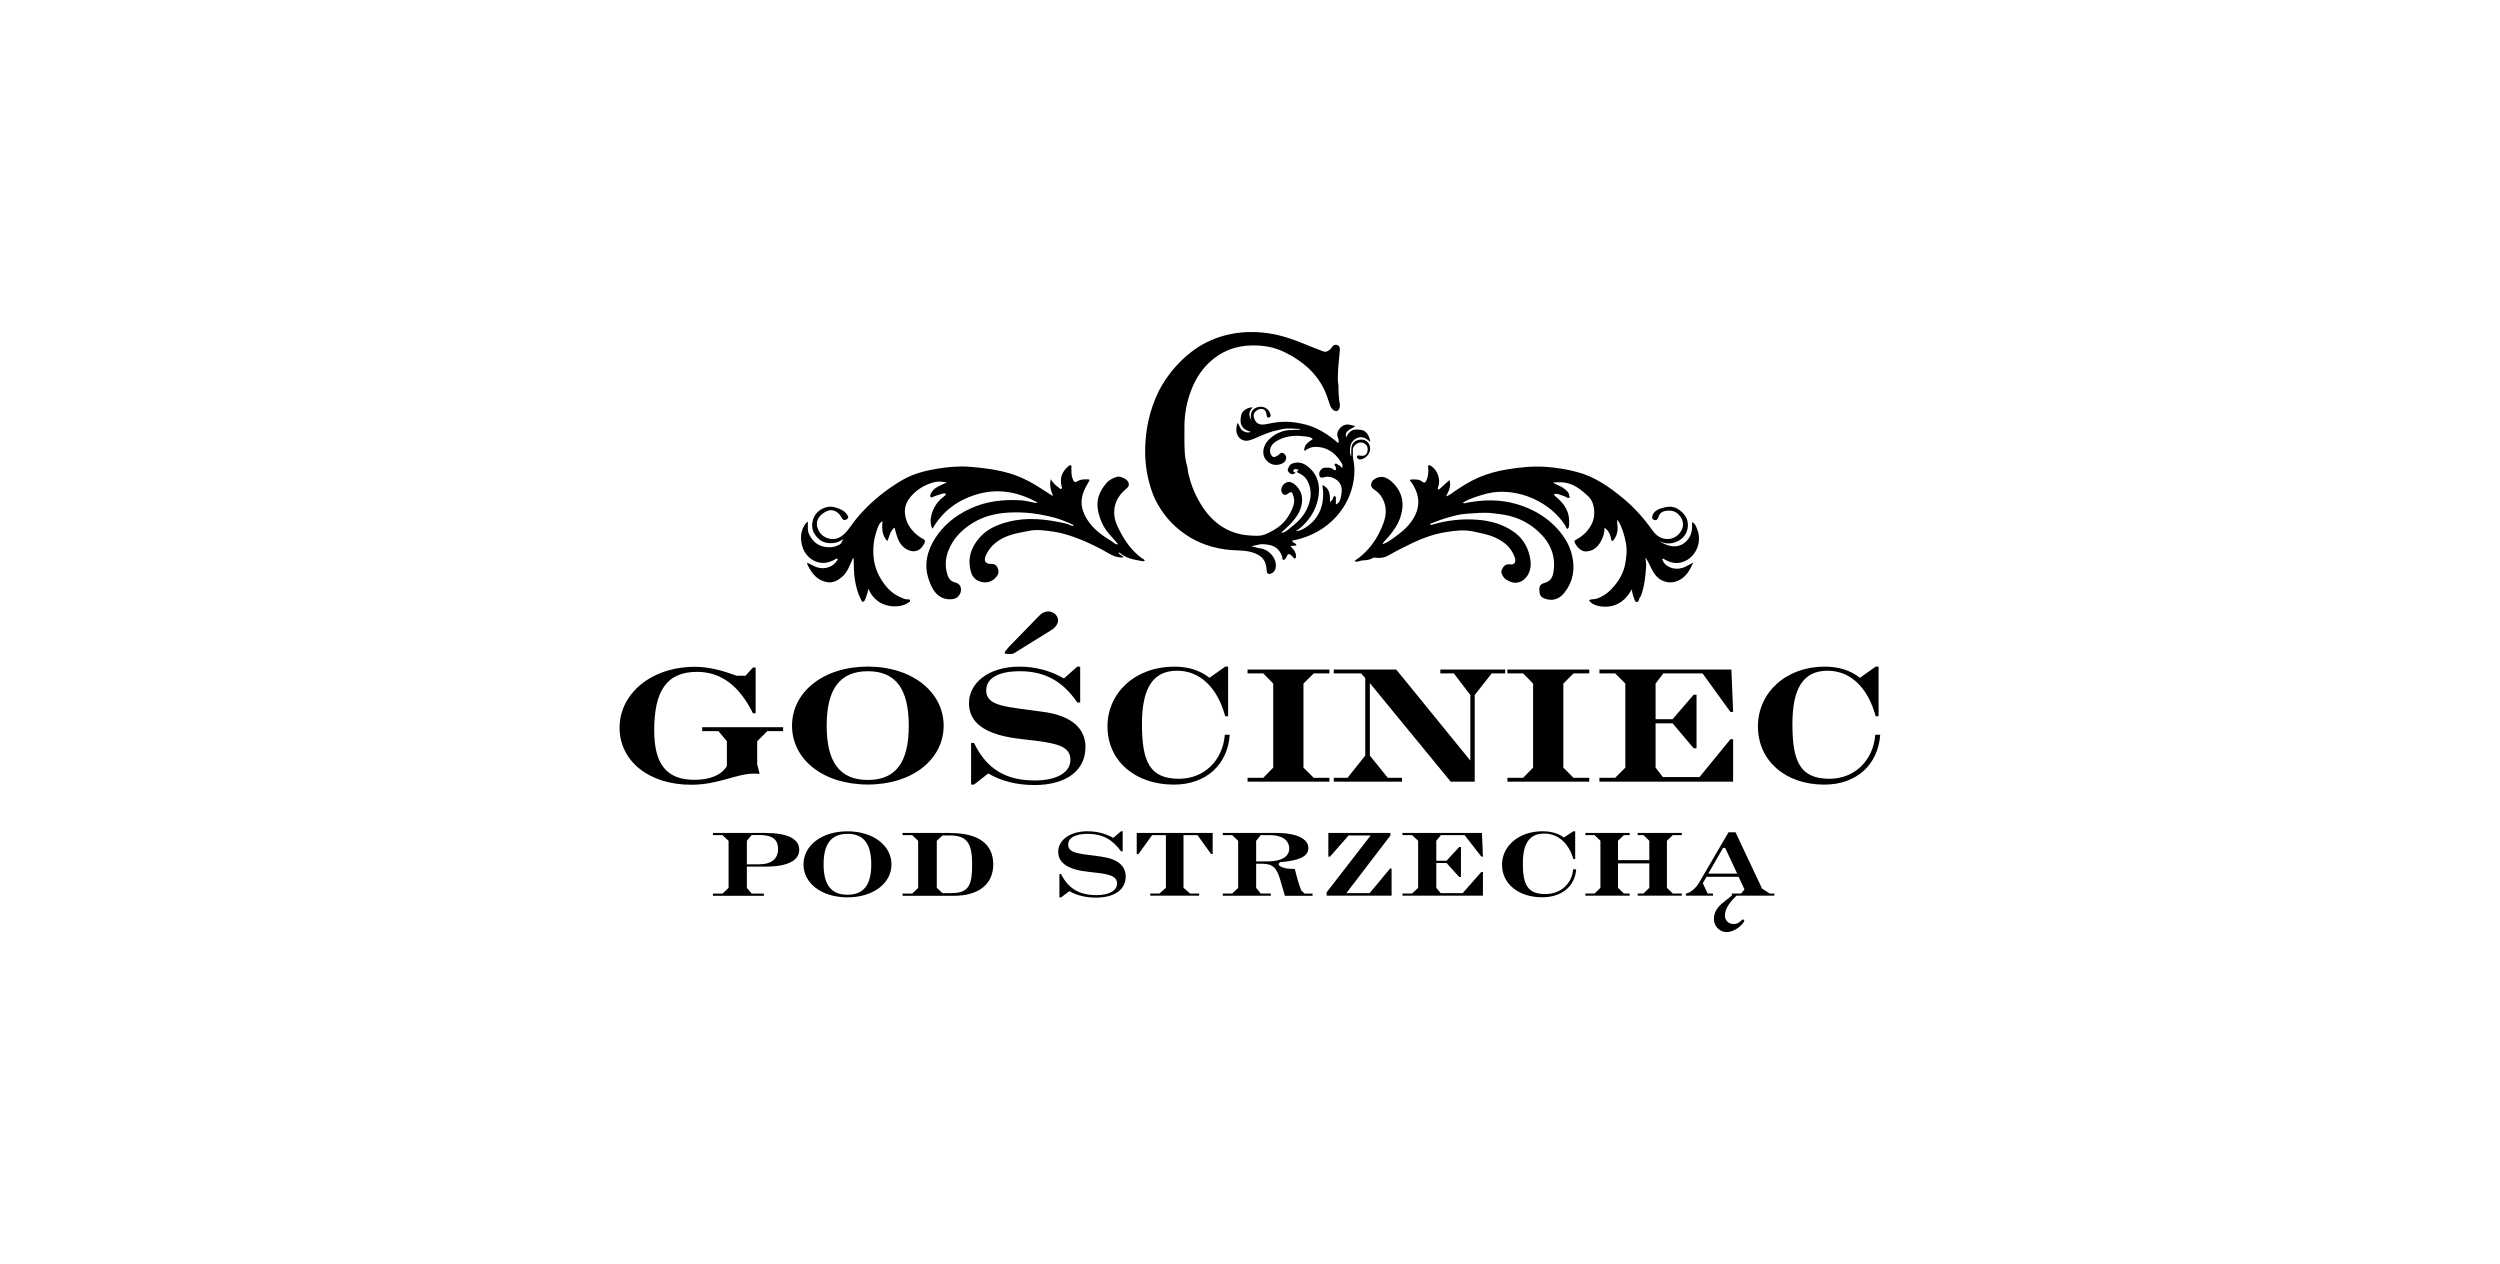<svg xmlns="http://www.w3.org/2000/svg" id="Layer_1" viewBox="0 0 593.28 300"><path d="M180.26,183.61l-.57-2.24v-5.46l2.41-2.41h3.74v-.92h-19.2v.92h3.85l2.01,2.41v5.87c-1.21,2.07-3.85,3.28-7.71,3.28-6.66,0-9.54-3.79-9.54-11.72,0-9.42,2.99-13.9,10.17-13.9,5.69,0,10,3.28,13.27,9.83h.63v-10.86h-.63l-1.78,1.95h-2.07c-3.39-1.21-6.49-2.12-9.94-2.12-10.23,0-17.87,6.27-17.87,14.49,0,7.7,6.78,13.5,16.96,13.5,6.61,0,10.69-2.64,14.94-2.64.12,0,.57,0,1.32.06"></path><path d="M205.95,186.18c10.63,0,17.99-6.03,17.99-13.96s-7.41-14.03-17.99-14.03-17.99,6.04-17.99,14.03,7.36,13.96,17.99,13.96M205.95,159.29c6.66,0,9.71,4.25,9.71,12.93s-3.05,12.87-9.71,12.87-9.77-4.19-9.77-12.87,3.1-12.93,9.77-12.93"></path><path d="M257.61,177.4c0-4.59-3.34-7.53-9.89-8.45-8.74-1.26-13.68-1.21-13.68-5.12,0-2.82,2.76-4.54,7.99-4.54,5.92,0,10.17,2.36,13.62,7.41h.69v-8.5h-.69l-3.16,2.81c-3.16-1.84-6.72-2.81-10.58-2.81-7.36,0-11.96,3.91-11.96,8.68,0,2.87,1.5,5.06,4.43,6.5,3.39,1.66,7.24,1.9,11.49,2.41,5.34.69,8.15,1.5,8.15,4.54,0,2.87-3.05,4.88-8.45,4.88-6.96,0-11.44-2.75-14.43-8.91h-.69v9.89h.69l3.39-2.65c2.93,1.78,6.72,2.76,10.93,2.76,7.7,0,12.12-3.56,12.12-8.91"></path><path d="M290.66,174.35c-.46,6.15-4.94,10.46-10.86,10.46-6.95,0-8.8-4.02-8.8-12.99,0-8.4,2.53-12.65,8.33-12.65,5.34,0,9.54,3.85,11.43,10.81h.69v-11.78h-.69l-3.74,2.65c-2.24-1.78-5.06-2.65-8.39-2.65-9.08,0-15.81,6.09-15.81,14.2s6.5,13.8,15.75,13.8c7.64,0,12.76-4.71,13.27-11.84h-1.21,0Z"></path><polygon points="315.48 184.58 311.75 184.58 309.33 182.17 309.33 162.22 311.75 159.81 315.48 159.81 315.48 158.89 296.06 158.89 296.06 159.81 299.79 159.81 302.15 162.22 302.15 182.17 299.79 184.58 296.06 184.58 296.06 185.5 315.48 185.5 315.48 184.58"></polygon><polygon points="357.2 158.89 341.81 158.89 341.81 159.81 345.02 159.81 348.93 164.93 348.93 180.5 331.34 158.89 316.52 158.89 316.52 159.81 323.01 159.81 323.99 160.91 323.99 179.3 319.79 184.58 316.52 184.58 316.52 185.5 332.72 185.5 332.72 184.58 329.33 184.58 325.08 179.3 325.08 162.11 344.27 185.5 349.97 185.5 349.97 164.93 353.99 159.81 357.2 159.81 357.2 158.89"></polygon><polygon points="377.15 184.58 373.41 184.58 371 182.17 371 162.22 373.41 159.81 377.15 159.81 377.15 158.89 357.73 158.89 357.73 159.81 361.46 159.81 363.82 162.22 363.82 182.17 361.46 184.58 357.73 184.58 357.73 185.5 377.15 185.5 377.15 184.58"></polygon><polygon points="411.29 175.44 410.65 175.44 403.3 184.41 394.62 184.41 392.89 182.17 392.89 171.65 396.92 171.65 401.92 177.57 402.61 177.57 402.61 164.87 401.92 164.87 396.92 170.68 392.89 170.68 392.89 162.22 394.73 159.81 404.04 159.81 410.65 168.95 411.29 168.95 410.88 158.89 379.56 158.89 379.56 159.81 383.3 159.81 385.71 162.22 385.71 182.17 383.3 184.58 379.56 184.58 379.56 185.5 411.29 185.5 411.29 175.44"></polygon><path d="M445.02,174.35c-.46,6.15-4.94,10.46-10.86,10.46-6.95,0-8.8-4.02-8.8-12.99,0-8.4,2.53-12.65,8.33-12.65,5.34,0,9.54,3.85,11.43,10.81h.69v-11.78h-.69l-3.74,2.65c-2.24-1.78-5.06-2.65-8.39-2.65-9.08,0-15.81,6.09-15.81,14.2s6.5,13.8,15.75,13.8c7.64,0,12.76-4.71,13.27-11.84h-1.21,0Z"></path><path d="M181.76,197.66h-12.57v.52h2.25l1.46,1.36v11.17l-1.46,1.36h-2.25v.52h12.09v-.52h-2.89l-1.15-1.36v-5.05h4.44c5.32,0,7.99-1.48,7.99-4.02s-2.75-3.96-7.92-3.96M180.09,205.12h-2.85v-5.6l1.15-1.36h1.77c3.05,0,4.48.97,4.48,3.31s-1.53,3.64-4.55,3.64"></path><path d="M201.12,197.28c-6.14,0-10.44,3.38-10.44,7.85s4.27,7.82,10.44,7.82,10.44-3.38,10.44-7.82-4.3-7.85-10.44-7.85M201.12,212.33c-3.87,0-5.67-2.35-5.67-7.21s1.81-7.24,5.67-7.24,5.64,2.38,5.64,7.24-1.77,7.21-5.64,7.21"></path><path d="M225.52,197.66h-11.33v.52h2.27l1.43,1.36v11.17l-1.43,1.36h-2.27v.52h12.11c6.16,0,9.41-2.93,9.41-7.44,0-4.83-3.43-7.46-10.18-7.46M225.84,211.95h-2.17l-1.36-1.26v-11.17l1.36-1.26h1.82c4.16,0,5.21,2.12,5.21,6.86s-.67,6.82-4.86,6.82"></path><path d="M261.43,203.29c-5.07-.71-7.94-.67-7.94-2.86,0-1.58,1.6-2.55,4.64-2.55,3.44,0,5.9,1.32,7.9,4.15h.4v-4.76h-.4l-1.83,1.57c-1.84-1.03-3.9-1.57-6.14-1.57-4.27,0-6.94,2.19-6.94,4.86,0,1.61.87,2.83,2.57,3.64,1.96.93,4.2,1.07,6.67,1.36,3.1.38,4.73.84,4.73,2.55,0,1.61-1.76,2.74-4.91,2.74-4.04,0-6.64-1.55-8.37-4.99h-.4v5.53h.4l1.97-1.48c1.7,1,3.9,1.54,6.33,1.54,4.47,0,7.04-2,7.04-4.98,0-2.58-1.94-4.22-5.74-4.73"></path><polygon points="269.76 202.68 270.17 202.68 273.41 198.18 276.68 198.18 276.68 210.69 275.14 212.05 272.97 212.05 272.97 212.56 284.57 212.56 284.57 212.05 282.43 212.05 280.86 210.69 280.86 198.18 284.17 198.18 287.41 202.68 287.78 202.68 287.78 197.66 269.76 197.66 269.76 202.68"></polygon><path d="M308.82,211.33c-.58-1.41-1.06-3.12-1.54-5.12h-.27c-1.71,0-2.87-.29-3.55-.9v-.36l.34-.35c4.5-.35,6.69-1.36,6.69-3.34,0-2.16-2.66-3.6-7.75-3.6h-12.56v.52h2.22l1.43,1.35v11.17l-1.43,1.35h-2.22v.52h11.4v-.52h-2.39l-1.09-1.35v-5.72h1.4c2.5,0,3.45.9,4.3,3.77l1.12,3.83h6.56v-.52h-1.87l-.78-.71h0ZM300.8,204.42h-2.7v-4.89l1.09-1.35h2.15c2.97,0,4.61,1.26,4.61,3.19s-1.81,3.05-5.16,3.05"></path><polygon points="325.04 211.95 319.5 211.95 329.97 198.27 329.97 197.66 315.23 197.66 315.23 203.29 315.63 203.29 320.03 198.27 325.27 198.27 314.83 211.75 314.83 212.56 330.24 212.56 330.24 206.12 329.87 206.12 325.04 211.95"></polygon><polygon points="341.96 198.18 347.56 198.18 351.54 203.28 351.92 203.28 351.68 197.66 332.83 197.66 332.83 198.18 335.08 198.18 336.54 199.52 336.54 210.69 335.08 212.05 332.83 212.05 332.83 212.55 351.92 212.55 351.92 206.92 351.54 206.92 347.11 211.95 341.89 211.95 340.85 210.69 340.85 204.8 343.28 204.8 346.29 208.12 346.7 208.12 346.7 201 346.29 201 343.28 204.26 340.85 204.26 340.85 199.52 341.96 198.18"></polygon><path d="M366.72,212.17c-4.22,0-5.33-2.25-5.33-7.27,0-4.7,1.53-7.08,5.06-7.08,3.24,0,5.78,2.16,6.94,6.05h.42v-6.6h-.42l-2.26,1.48c-1.36-1-3.07-1.48-5.09-1.48-5.51,0-9.59,3.41-9.59,7.95s3.94,7.72,9.55,7.72c4.64,0,7.75-2.64,8.05-6.63h-.73c-.27,3.44-3,5.86-6.59,5.86"></path><polygon points="388.64 198.18 390 198.18 391.4 199.52 391.4 204.12 383.97 204.12 383.97 199.52 385.37 198.18 386.73 198.18 386.73 197.66 376.23 197.66 376.23 198.18 378.4 198.18 379.8 199.52 379.8 210.69 378.4 212.05 376.23 212.05 376.23 212.55 386.73 212.55 386.73 212.05 385.37 212.05 383.97 210.69 383.97 204.9 391.4 204.9 391.4 210.69 390 212.05 388.64 212.05 388.64 212.55 399.11 212.55 399.11 212.05 396.98 212.05 395.58 210.69 395.58 199.52 396.98 198.18 399.11 198.18 399.11 197.66 388.64 197.66 388.64 198.18"></polygon><path d="M418.13,210.82l-6.27-13.32h-1.66l-7.02,12.03c-.79,1.32-2.18,2.45-3.1,2.51v.52h6.43v-.52h-1.26l-1.16-2.45.89-1.51h7.62l1.39,3-.82.97h-2.18v.48l-1.56,1.25h0c-1.57,1.2-2.7,2.41-2.7,4.3,0,1.73,1.35,3.11,3.01,3.11,2.26,0,4.21-2.2,4.21-2.72,0-.11-.25-.28-.35-.28s-.14.03-.32.21c-.53.5-.92.88-1.95.88-1.1,0-1.98-.88-1.98-1.95,0-1.31.71-2.53,1.58-3.55h0l1.14-1.22h9.01v-.52h-1.12l-1.85-1.22h0ZM405.4,207.31l3.49-6.08h.52l2.84,6.08h-6.86,0Z"></path><path d="M238.73,155.17c.6.03,1.39.06,1.66-.03.11-.03.93-.52,1.07-.63l7.95-4.93c1.07-.63,1.97-1.76,1.6-2.9-.42-1.28-1.85-1.86-3.05-1.45-.47.16-.86.39-1.42.97l-7.07,7.26c-.15.22-.65.77-.97,1.18-.17.21-.03.52.23.53"></path><path d="M271.23,132.66c-2.85-2-4.66-4.78-6.08-7.88-1.46-3.18-.72-6.42,1.96-8.65.44-.37.97-.77.72-1.55-.32-1-2.08-1.65-2.76-1.43-.95.3-1.85.72-2.52,1.51-1.61,1.91-2.5,3.97-1.96,6.57.41,1.97,1.16,3.73,2.44,5.26.74.88,1.51,1.75,2.3,2.65-.67.17-.98-.35-1.36-.59-2.24-1.37-4.41-2.84-5.87-5.11-1.21-1.88-1.84-3.84-1.16-6.11.33-1.13.91-2.11,1.48-3.1.2-.36.2-.47-.22-.47-.82-.02-1.64-.05-2.39.38-.77.45-.92.31-1.26-.52-.35-.88-.29-1.76-.3-2.67,0-.19.12-.46-.18-.54-.22-.07-.37.09-.54.24-1.49,1.24-2.07,2.78-1.62,4.68.05.22.23.5-.02.66-.25.16-.44-.12-.62-.26-.72-.54-1.41-1.11-1.9-2.01-.38,1.48.02,2.74.55,3.99-.63-.32-1.15-.67-1.66-1.01-2.65-1.76-5.35-3.36-8.45-4.3-3.15-.96-6.37-1.36-9.61-1.62-2.54-.21-5.08.02-7.6.42-2.97.47-5.92,1.22-8.5,2.74-4.15,2.43-7.85,5.48-10.93,9.22-.97,1.18-1.72,2.53-2.85,3.58-.97.91-2.1,1.39-3.44,1.11-1.57-.34-2.58-1.36-2.96-2.88-.4-1.6.76-3.05,2.48-3.74,1.22-.49,2.61.22,3.31,1.58.33.66.73.77,1.26.4.51-.35.32-.72.05-1.09-.71-1.01-1.73-1.39-2.89-1.73-1.99-.58-4.53.68-5.18,2.9-.58,1.96-.02,3.54,1.71,4.9,1.16.9,3.64,1.01,4.98.02,1.36-.99-1.32,2.28-.35.98.72-.96,3.2-1,4.14-1.83.15.47,1.61-4.87,1.43-4.65-1.25,1.5-2.25,3.18-3.54,4.66-1.3,1.5-2.69,2.62-4.83,2.5-2.11-.11-3.49-1.15-4.42-2.95-.51-.97-.32-2.02-.35-3.14-.45.31-.71.66-.92,1.05-.88,1.62-.89,3.3-.34,5.03.82,2.58,3.64,4.49,6.52,3.43.47-.17.92-.34,1.33-.64.12-.09.31-.14.45-.02.09.08,0,.17-.04.27-.96,1.65-2.98,2.33-4.83,1.73-.82-.27-1.51-.77-2.4-1.11.17.71.5,1.21.81,1.73.97,1.57,2.3,2.7,4.17,2.93,1.26.16,2.35-.42,3.3-1.23,1.4-1.19,1.92-2.9,2.64-4.48.23.07.19.27.19.41.02,1.51.02,3.02.25,4.54.27,1.71.67,3.33,1.46,4.86.12.24.24.56.52.53.23-.02.38-.31.49-.57.34-.82.6-1.65.8-2.54.39,1.17,1.1,2.07,2.03,2.81,2.22,1.77,5.69,1.76,7.41.5.18-.13.47-.21.4-.52-.07-.33-.37-.26-.59-.25-.63.02-1.16-.28-1.71-.52-2.08-.87-3.49-2.48-4.62-4.34-1.13-1.86-1.72-3.87-1.79-6.06-.05-1.76.14-3.47.71-5.12.31-.9.53-1.89,1.38-2.51.02.02.05.05.07.07-.14,1.65-.12,3.26,1.14,4.64.58-1.08.65-2.4,1.73-3.2.27.93.47,1.84.81,2.69.56,1.37,1.54,2.44,2.96,2.83,1.22.34,2.55-.12,3.34-1.85.26-.56.08-.73-.32-.95-1.04-.56-1.94-1.3-2.69-2.21-.97-1.17-1.54-2.58-1.64-4.04-.1-1.44.49-2.79,1.47-3.91,1.47-1.69,3.35-2.75,5.48-3.33.96-.26,2.01-.12,3.02.07-.78.3-1.5.66-2.2,1.03-.71.37-1.29.92-1.64,1.67-.12.25-.18.56,0,.77.17.19.38,0,.61-.09.75-.32,1.54-.54,2.32-.76.19-.05.53-.15.62.16.04.17-.15.34-.34.48-.56.39-1.06.85-1.5,1.38-1.33,1.61-2.35,4.43-1.3,6.35,2.5-4.39,6.32-7.05,11.07-8.32,4.84-1.3,9.44-.34,13.92,2.1-.52.16-.84.02-1.18-.05-.92-.18-1.84-.43-2.76-.49-4.2-.24-8.28.17-12.17,2.01-3.44,1.61-6.27,3.88-8.28,7.05-1.94,3.06-2.69,6.4-1.41,9.94.57,1.58,1.26,3.1,2.86,4,1.11.63,3.22.72,4.01-.13.59-.63.82-1.32.66-2.12-.14-.71-.72-1.1-1.34-1.25-1.01-.24-1.54-.95-1.81-1.79-.59-1.83-.55-3.69.11-5.51,1.11-3.08,3.27-5.24,6.02-6.91,2.97-1.8,6.25-2.37,9.64-2.43,1.96-.03,3.92.12,5.87.45,1.25.22,2.49.46,3.7.79,1.59.44,3.12,1.09,4.64,1.79-.19.25-.39.17-.63.08-.47-.18-.93-.39-1.42-.5-4.45-.99-8.9-1.53-13.42-.39-2.63.67-5.04,1.68-6.87,3.74-2.14,2.41-2.98,5.18-2.02,8.34.38,1.26,1.38,2.02,2.62,2.25,1.46.27,2.7-.3,3.56-1.54.42-.6.38-1.26.07-1.9-.31-.63-.81-.92-1.55-.89-1.27.04-1.77-.7-1.26-1.9,1.07-2.51,3.1-3.94,5.57-4.84,1.5-.54,3.07-.74,4.61-1.07,2.11-.46,4.11-.07,6.12.2,1.49.21,2.97.67,4.42,1.16,2.35.81,4.57,1.85,6.76,3,1.66.87,3.16,2.11,5.2,1.93-.15-.59-1.03-.54-1.16-1.19.12.04.27.05.36.13,1.47,1.3,3.31,1.57,5.14,1.91.24.04.52.15.74-.11-.12-.15-.22-.32-.37-.42"></path><path d="M394.74,133.17c-.09-.16-.42-.31-.18-.52.19-.18.37.05.56.16,1.59.9,3.23,1.11,4.91.27,2.66-1.33,3.86-4.69,2.74-7.46-.24-.59-.42-1.34-1.22-1.73,0,.52.02.95,0,1.37-.08,1.5-.69,2.75-1.91,3.64-2.12,1.56-5.08.49-6.96-1.54-1.11-1.21-2.18-1.66-3.09-3.01-.39-.58-.72.54-.77-.26.97,15.27,3.19,4.64,3.03,1.73.14,0-3.1-3.3-2.99-3.2,1.14,1.21,1.99,2.63,3.01,3.93,1.64,2.08,3.57,3.03,6.04,1.99,1.55-.65,2.51-1.95,2.64-3.64.13-1.78-.82-3.07-2.26-4.04-1.31-.88-2.72-.67-4.06-.24-.82.26-1.66.68-2.04,1.61-.2.48-.23.93.32,1.14.5.19.84-.02,1.02-.57.15-.43.33-.9.73-1.17.9-.62,2.67-.6,3.56.02,1.3.92,1.9,2.42,1.41,3.77-.52,1.43-1.88,2.46-3.39,2.5-1.61.04-2.79-.79-3.68-2.04-2.02-2.84-4.3-5.43-7-7.65-3.25-2.69-6.66-5.08-10.83-6.2-2.55-.68-5.12-1.1-7.73-1.26-3.03-.18-6.05.14-9.03.64-2.25.37-4.46.95-6.57,1.86-2.09.89-4,2.1-5.88,3.37-.6.41-1.16.91-1.96,1.16.99-1.83,1.16-2.69.82-3.89-.75.68-1.49,1.37-2.25,2.04-.11.1-.29.31-.48.12-.13-.13-.02-.3.03-.45.67-1.72-.06-3.95-1.61-5.01-.22-.15-.42-.29-.66-.15-.22.13-.1.39-.08.59.09,1.07,0,2.11-.49,3.1-.2.42-.52.5-.82.23-.77-.68-1.69-.61-2.61-.6-.45,0-.45.25-.24.48.34.38.57.83.82,1.27,1.16,2.11,1.35,4.29.35,6.51-1.15,2.55-3.24,4.24-5.45,5.78-.75.53-1.52,1.05-2.44,1.35.15-.32.35-.58.57-.82.96-.99,1.82-2.04,2.56-3.2.83-1.31,1.36-2.73,1.58-4.24.33-2.25-.32-4.26-1.82-5.93-1.35-1.5-2.97-2.48-4.79-1.26-.88.59-1.09,1.76-.17,2.37.62.42,1.21.88,1.65,1.49,1.49,2.05,1.5,4.34.68,6.56-1.35,3.66-3.53,6.78-6.89,8.99.37.22.74.2,1.04.07.54-.22,1.09-.22,1.66-.27.56-.05,1.11-.2,1.59-.48.21-.12.37-.14.6-.11,1.11.17,2.21.03,3.16-.52,1.94-1.11,3.93-2.12,5.96-3.08,2.49-1.17,5.08-2.06,7.78-2.48,2.08-.32,4.18-.61,6.36-.14,1.73.37,3.47.67,5.09,1.38,2.2.97,3.97,2.38,4.81,4.77.34.97.05,1.86-1.16,1.66-.94-.16-1.49.39-1.86,1.15-.37.75,0,1.36.43,1.96.27.39.67.57,1.05.78,2.21,1.26,4.26-.17,4.98-2.06.52-1.35.39-2.7.03-4.09-.58-2.29-1.8-4.12-3.73-5.48-2.58-1.81-5.52-2.61-8.6-2.85-3.63-.28-7.21.12-10.7,1.16-.21.06-.47.17-.57-.17,1.52-.63,3.05-1.19,4.64-1.62,1.32-.37,2.67-.71,3.99-.79,2.04-.13,4.07-.37,6.15-.14,1.82.21,3.6.42,5.35,1.01,2.07.7,3.91,1.81,5.5,3.25,2.8,2.53,4.27,5.67,3.71,9.53-.17,1.22-.59,2.35-2.12,2.75-.64.17-1.25.54-1.25,1.4,0,.95.02,1.84,1.1,2.27,2.02.81,3.68.15,4.84-1.33,2.06-2.6,2.57-5.57,1.83-8.8-.64-2.79-2.16-5.04-4.1-7.01-2.16-2.18-4.74-3.7-7.64-4.76-3.88-1.41-7.82-1.64-11.85-1.02-.4.06-.79.13-1.19.19-.36.06-.72.32-1.17.05,1.46-.93,3.03-1.38,4.59-1.87,1.67-.52,3.38-.79,5.09-.73,2.51.07,4.93.64,7.24,1.71,3.06,1.42,5.54,3.46,7.41,6.27.18.27.2.87.53.77.41-.12.32-.71.38-1.12v-.16c.15-2.5-.94-4.42-2.78-5.99-.32-.28-.68-.52-.87-.97.52-.04.94-.05,1.39.14.6.25,1.24.38,1.81.73.15.09.38.11.53-.03.15-.14-.04-.29-.05-.44-.07-.85-.71-1.27-1.3-1.74-.72-.57-1.65-.77-2.6-1.36,1.6-.17,2.96-.13,4.3.4,1.59.62,2.85,1.66,4.08,2.82,1.69,1.59,1.8,4.68.92,6.47-.82,1.68-2.04,2.91-3.66,3.79-.25.13-.61.27-.47.65.37.99,1.49,2.22,2.61,2.21,1.72-.02,2.85-.97,3.62-2.39.53-.97.9-2.01.86-3.24,1.04.7,1.37,1.65,1.58,2.65.04.18.02.43.22.47.17.04.32-.11.44-.28.75-1.06,1-2.22.84-3.49-.04-.35-.14-.7.02-1.25.12.22.16.29.2.36.92,1.54,1.38,3.2,1.75,4.98.38,1.84.16,3.59-.17,5.32-.35,1.82-1.26,3.49-2.47,4.96-1.17,1.41-2.5,2.55-4.33,3.14-.57.18-1.21,0-1.74.37.98,1.59,4.01,1.76,5.68,1.28,2.06-.59,3.44-2.04,4.45-3.89.09.72.24,1.34.48,1.94.17.42.25,1.07.72,1.09.37,0,.55-.6.67-1.02.05-.18.23-.25.31-.45.85-2.33,1.11-4.76,1.24-7.21.03-.65-.16-1.27-.14-1.92.86,1.32,1.33,2.82,2.26,4.08,1.24,1.68,3.47,2.34,5.46,1.45,1.82-.82,2.74-2.37,3.6-4.31-.75.39-1.3.68-1.85.97-1.91.99-4.3.45-5.3-1.21"></path><path d="M322.95,104.33c-1.13,0-2.21.71-2.26,2.13-.02.64-.03,1.28-.04,1.92-.52-.91-.36-2.99.4-3.73,1.38-1.35,2.78-1.12,4.14.27-.21-1.61-1.03-2.75-2.14-2.89-.72-.08-1.54-.24-2.2.12-.66.35-1.11.97-1.41,1.67-.42-1.77,1.27-1.91,2.2-2.71-.45-.09-.81-.17-1.16-.27-.97-.28-1.86.04-2.5.79-.54.62-.85,1.41-.47,2.26.17.38.2.77.18,1.17h0c-.33.07-.47-.22-.66-.38-1.46-1.21-3.01-2.25-4.75-3.06-1.58-.74-3.22-1.1-4.93-1.36-2.25-.34-4.47-.12-6.67.36-.79.17-1.58.27-2.31-.23-.63-.43-1.04-1.61-.78-2.24.24-.59,1.17-1.18,1.77-1.11.78.08,1.1.47,1.25,1.58.04.32.19.53.5.47s.49-.29.41-.67c-.32-1.46-1.77-2.25-3.23-1.74-1.16.41-1.61,1.29-1.39,2.73.11.69.99,1.76,2.04,1.66.51-.05-1.86-.76-1.35-.76,0,.07-.02.15-.02.22-1.21.03.87,1.11-.07-.07-1.02-1.29-1.56-2.55-.21-3.79-1.28-.03-2.57.86-2.76,1.92-.14.82-.27,1.66.17,2.46.43.82,1.21,1.13,2.16,1.46-.89.26-1.47.05-2.06-.38-.6-.44-.56-1.26-1.18-1.74-.08.51-.2.95-.22,1.39-.08,2,1.45,3.2,3.15,2.7.57-.17,1.11-.37,1.64-.62,1.01-.46,2.03-.87,3.07-1.25.95-.35,1.91-.51,2.88-.74,1.5-.37,2.98-.07,4.47-.07-.3.27-.64.17-.97.2-.99.1-1.96-.02-2.98.27-1.56.46-2.85,1.22-3.89,2.44-1.11,1.3-1.3,3.12-.44,4.29.69.93,2,1.79,3.83,1.06.62-.25,1-.72,1.07-1.32.05-.44-.21-.9-.62-1.16-.55-.35-.88.12-1.24.42-.1.08-.22.13-.34.21-.71.43-1.13.3-1.48-.47-.44-.98.02-2.19,1.2-2.94,2.01-1.29,4.24-1.55,6.54-1.27.77.09,1.6.05,2.23.63-.07.18-.21.2-.32.27-.72.48-1.42.98-1.63,1.91-.05.21-.18.43.05.57.22.14.3-.15.45-.23.62-.34,1.27-.63,2-.64,2.75-.02,4.71,1.33,6.12,3.55.22.35.63.82.29,1.53-.27-.64-.83-.7-1.24-1.02-.12-.1-.32-.11-.45,0-.15.13-.09.31.02.43.28.32.27.67.17,1.05-.26.06-.44-.09-.6-.21-.64-.47-1.37-.42-2.09-.36-.69.06-1.34.97-1.22,1.63.13.74.37.84,1.43.56,1.2-.32,2.93.5,3.54,1.61.54.99.38,2.06.19,3.03-.12.65-.32,1.55-1.21,1.85v-1.52c0-.18,0-.39-.27-.41-.22,0-.33.11-.37.33-.06.38-.3.66-.74,1.1-.02-1.71,0-3.3-1.81-4.09.47,3.26.05,6.17-2.2,8.6-1.33,1.42-3.27,2.49-4.04,2.28.29-.2.57-.37.83-.57,2.22-1.85,3.74-4.12,4.35-6.99.58-2.78.19-5.3-1.92-7.29-1.14-1.07-2.52-1.79-4.24-1.1-.65.27-.77.82-.98,1.32-.16.39.2.75.52.98.46.34.9.21,1.32-.14-.26-.17-.78-.27-.49-.65.3-.4.8-.21,1.24-.02-.6.46-.61.47,0,.75.87.39,1.58.96,2.03,1.8,1.21,2.27.92,4.53-.13,6.76-.87,1.86-2.34,3.23-3.92,4.44-.63.49-1.25,1.18-2.19,1.16.69-.64,1.41-1.24,2.06-1.92,1.69-1.79,3.1-3.71,2.92-6.37-.1-1.46-1.23-3.15-2.57-3.67-.66-.25-1.26,0-1.7.38-.47.41-.76,1.06-.62,1.73.19.88.93,1.1,1.61.53.56-.47.89-.42,1.11.24.25.72.42,1.47.22,2.27-.28,1.1-.78,2.07-1.4,3.03-1.29,2.03-3.19,3.21-5.31,4.12-1.24.53-2.6.38-3.9.29-2.54-.17-4.88-.97-6.98-2.45-1.96-1.38-3.43-3.2-4.64-5.23-1.31-2.18-2.22-4.51-2.8-7-.15-.65-.15-1.31-.34-1.94-.32-1.1-.48-2.24-.53-3.38-.1-1.87-.05-3.75-.06-5.63-.02-3.05.51-5.98,1.61-8.84,1.08-2.82,2.67-5.27,5-7.21,3.19-2.65,6.89-3.62,10.96-3.38,1.59.1,3.17.36,4.66.92,2.2.83,4.2,2.01,6.05,3.47,2.15,1.71,3.81,3.74,4.97,6.22.55,1.18.89,2.43,1.34,3.64.26.7.71,1.22,1.44,1.32.47.06.99-.82.84-1.66-.27-1.48-.32-2.97-.31-4.46,0-.07-.03-.16-.05-.23-.21-1.2-.08-2.39-.03-3.59.07-1.57.32-3.13.41-4.69.02-.44-.16-.9-.55-1.04-.45-.16-.95-.1-1.26.4-.16.24-.36.47-.57.67-.46.4-.97.66-1.61.4-1.4-.55-2.8-1.06-4.19-1.64-2.86-1.21-5.77-2.21-8.87-2.65-2.9-.41-5.77-.4-8.63.15-3.34.65-6.44,1.95-9.19,4-2.95,2.2-5.34,4.88-7.24,8.02-1.27,2.1-2.16,4.35-2.85,6.71-.64,2.19-1,4.41-1.16,6.66-.24,3.31-.02,6.61.86,9.84.39,1.44.83,2.87,1.49,4.18,1.63,3.25,3.94,5.97,6.95,8.07,3.27,2.28,6.89,3.46,10.86,3.81,1.68.15,3.37.04,5.05.53,2.35.69,3.46,1.88,3.54,4.37.02.69.41.94,1.06.68.81-.32,1.09-1.07,1.12-1.78.09-2.03-1.75-3.99-3.77-4.2-.69-.07-1.32-.4-2.05-.44.55-.27,1.13-.23,1.68-.42.53-.18,1.17-.13,1.76-.07,2.09.2,3.25,1.04,3.9,3,.07.22-.12.61.28.65.4.04.54-.32.67-.59.44-.97.57-.98,1.41-.26.22.19.36.69.72.49.33-.18.12-.63.13-.97,0-.14-.11-.29-.15-.44-.17-.6-.77-.91-1.06-1.44.46-.27.94,0,1.36-.22-.09-.62-.89-.55-1.04-1.1,11.47-2.22,16.09-12.24,14.49-19.53-.15-.9.07-1.31-.29-.77,0-.71-.03,1.04-.03.48.32-.09.26-.36.26-.59,0-.42-.02-.86,0-1.28.07-1.12,1.64-1.99,2.61-1.46.84.46,1.11,1.25.76,2.23-.24.67-.82.9-1.77.73-.22-.04-.5-.13-.62.18-.12.34.16.47.37.63.18.14.41.11.62.07,1.11-.2,2.09-1.32,2.13-2.44.04-1.31-.87-2.27-2.2-2.27"></path></svg>